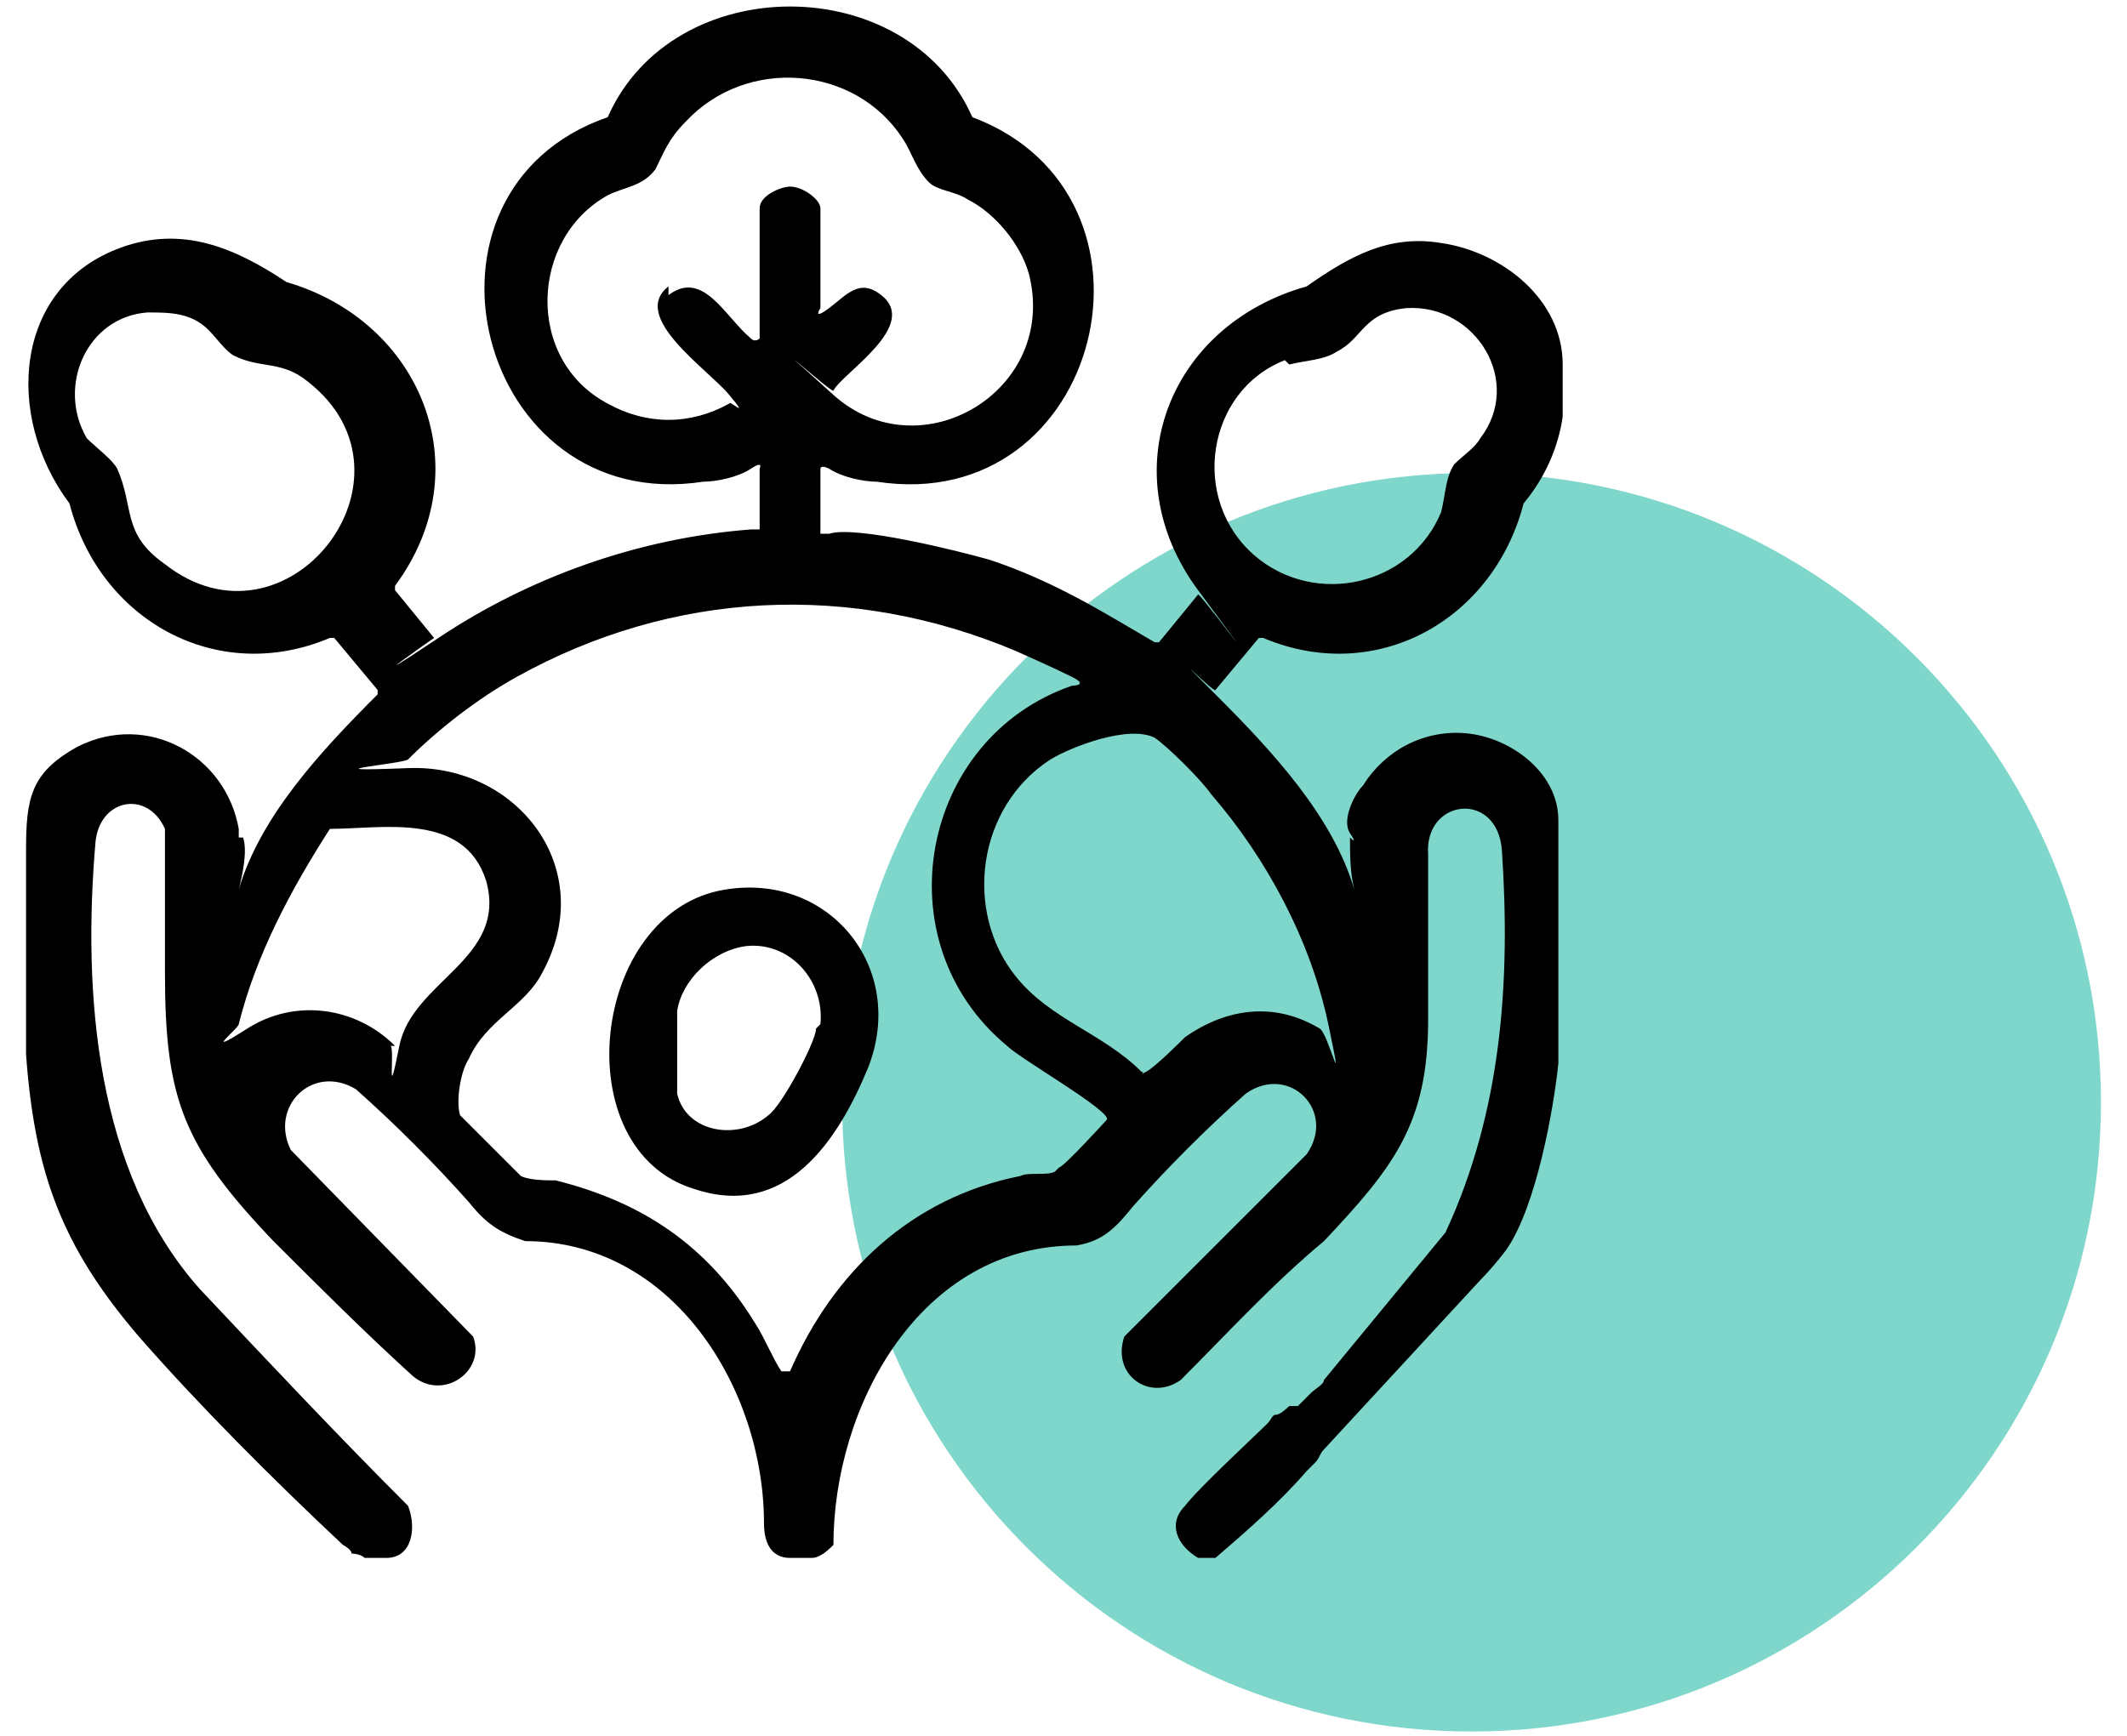 <svg width="49" height="40" viewBox="0 0 49 40" fill="none" xmlns="http://www.w3.org/2000/svg">
<g opacity="0.5">
<path d="M33.9 39.9C41.908 39.9 48.4 33.408 48.4 25.4C48.4 17.392 41.908 10.9 33.9 10.9C25.892 10.9 19.4 17.392 19.4 25.4C19.4 33.408 25.892 39.9 33.9 39.9Z" fill="#00AF9A"/>
</g>
<path d="M29.7 32.4C29.7 32.4 29.5 32.6 29.4 32.6C29.3 32.6 29.3 32.7 29.2 32.8C28.9 33.1 27.6 34.3 27.3 34.7C26.9 35.1 27.1 35.6 27.6 35.9H28C28.7 35.3 29.5 34.6 30.1 33.9C30.1 33.9 30.2 33.8 30.3 33.7C30.4 33.6 30.4 33.5 30.5 33.4L34.1 29.5C34.1 29.5 34.4 29.2 34.7 28.8C35.4 27.8 35.8 25.5 35.9 24.5V18.9C35.9 17.8 34.8 17 33.8 16.9C32.8 16.8 31.9 17.3 31.4 18.1C31.2 18.3 30.9 18.9 31.1 19.2C31.3 19.5 31.1 19.3 31.1 19.3C31.1 19.7 31.1 20.1 31.2 20.5C30.7 18.8 29.3 17.3 28 16C26.7 14.7 28 16 28 15.9L29 14.7C29 14.7 29 14.7 29.1 14.7C31.7 15.8 34.4 14.3 35.1 11.6C35.6 11 35.9 10.3 36 9.6V8.4C36 6.9 34.6 5.8 33.2 5.6C32 5.4 31.1 5.9 30.1 6.6C26.9 7.5 25.6 10.9 27.6 13.6C29.6 16.3 27.6 13.6 27.6 13.7L26.7 14.8C26.7 14.8 26.7 14.8 26.6 14.8C25.4 14.1 24.3 13.4 22.8 12.9C22.1 12.7 19.7 12.1 19.1 12.3C19.1 12.3 19 12.3 18.9 12.3C18.9 12.3 18.9 12.2 18.9 12.1V10.8C18.9 10.8 18.9 10.7 19.1 10.8C19.4 11 19.9 11.1 20.2 11.1C25.4 11.9 27.2 4.5 22.4 2.7C20.9 -0.7 15.5 -0.7 14 2.7C9.1 4.4 11 11.9 16.2 11.1C16.5 11.1 17 11 17.3 10.8C17.6 10.6 17.5 10.8 17.5 10.8C17.5 11.2 17.5 12.1 17.5 12.2C17.5 12.2 17.4 12.2 17.3 12.2C14.7 12.4 12.2 13.3 10.1 14.7C8 16.1 10 14.7 10 14.7L9.1 13.6C9.1 13.6 9.1 13.6 9.1 13.5C11.1 10.8 9.7 7.4 6.6 6.5C5.4 5.7 4.2 5.2 2.8 5.7C0.3 6.6 0.1 9.6 1.6 11.6C2.3 14.3 5 15.8 7.6 14.7C7.6 14.7 7.6 14.7 7.7 14.7L8.7 15.9V16C7.4 17.3 6 18.8 5.5 20.5C5.6 20.1 5.7 19.6 5.6 19.3C5.6 19.3 5.6 19.3 5.5 19.3C5.5 19.3 5.5 19.2 5.5 19.1C5.2 17.4 3.4 16.4 1.8 17.2C0.7 17.8 0.6 18.4 0.6 19.6C0.6 21.1 0.6 22.8 0.6 24.3C0.8 27 1.4 28.7 3.2 30.8C4.6 32.4 6.3 34.1 7.9 35.6C7.9 35.6 8.1 35.7 8.1 35.8C8.1 35.8 8.3 35.8 8.4 35.9H8.9C9.5 35.9 9.6 35.2 9.4 34.7C7.8 33.1 6.2 31.4 4.6 29.7C2.2 27 1.9 22.9 2.2 19.4C2.3 18.4 3.4 18.2 3.8 19.1C3.8 20.2 3.8 21.3 3.8 22.4C3.8 25.3 4.2 26.4 6.3 28.6C7.3 29.6 8.4 30.7 9.5 31.7C10.2 32.3 11.2 31.6 10.9 30.8L6.7 26.5C6.2 25.5 7.2 24.5 8.2 25.1C9.1 25.9 10 26.8 10.8 27.7C11.2 28.2 11.5 28.4 12.1 28.6C15.5 28.6 17.6 32 17.6 35.1C17.6 35.6 17.8 35.9 18.2 35.9H18.7C18.9 35.9 19.1 35.7 19.2 35.6C19.2 32.4 21.2 28.7 24.8 28.7C25.4 28.6 25.7 28.3 26.1 27.8C26.9 26.9 27.8 26 28.7 25.2C29.7 24.5 30.8 25.6 30.1 26.6L25.9 30.8C25.6 31.7 26.5 32.3 27.2 31.8C28.3 30.7 29.3 29.6 30.5 28.6C32.1 26.9 32.9 25.9 32.9 23.5C32.9 22.2 32.9 21 32.9 19.7C32.8 18.4 34.5 18.2 34.6 19.6C34.8 22.6 34.6 25.6 33.3 28.4L30.5 31.8C30.5 31.9 30.3 32 30.2 32.1C30.1 32.2 30.1 32.2 30 32.3C29.9 32.4 30 32.3 29.9 32.4H29.7ZM3.8 13C2.8 12.3 3.1 11.7 2.7 10.8C2.6 10.6 2.2 10.3 2 10.1C1.3 8.9 2 7.3 3.4 7.2C3.9 7.2 4.4 7.2 4.8 7.6C5 7.8 5.2 8.1 5.4 8.2C6 8.5 6.5 8.3 7.1 8.8C9.9 11 6.6 15.2 3.8 13ZM15.4 6.6C14.5 7.3 16.3 8.5 16.8 9.1C17.3 9.7 16.8 9.2 16.8 9.3C15.9 9.8 14.9 9.8 14 9.3C12.1 8.3 12.2 5.5 14 4.5C14.4 4.3 14.8 4.3 15.1 3.9C15.3 3.5 15.4 3.2 15.8 2.8C17.2 1.3 19.7 1.5 20.8 3.2C21 3.5 21.1 3.9 21.4 4.2C21.6 4.4 22 4.4 22.3 4.6C22.9 4.9 23.5 5.6 23.7 6.3C24.4 9 21.2 10.9 19.2 9.1C17.2 7.3 19.2 9.1 19.2 9C19.4 8.6 21.2 7.5 20.3 6.8C19.8 6.4 19.5 6.8 19.1 7.1C18.7 7.4 18.9 7.1 18.9 7.1V4.8C18.9 4.6 18.5 4.3 18.2 4.3C18 4.3 17.5 4.5 17.5 4.8V7.8C17.5 7.8 17.4 7.9 17.3 7.8C16.7 7.3 16.2 6.2 15.4 6.8V6.6ZM9.1 24.1C8.2 23.2 6.8 23 5.7 23.7C4.6 24.4 5.5 23.7 5.5 23.6C5.9 22 6.7 20.5 7.6 19.1C8.8 19.1 10.7 18.7 11.2 20.3C11.7 22.1 9.5 22.6 9.2 24.1C8.9 25.6 9.1 24.2 9 24.1H9.1ZM24.3 27C24.1 27.1 23.7 27 23.5 27.1C21 27.6 19.2 29.3 18.2 31.6C18 31.6 18.1 31.6 18 31.6C17.8 31.3 17.6 30.8 17.4 30.5C16.3 28.7 14.8 27.7 12.8 27.2C12.6 27.2 12.2 27.2 12 27.1C12 27.1 10.7 25.8 10.6 25.7C10.5 25.4 10.6 24.7 10.8 24.4C11.2 23.5 12.1 23.2 12.5 22.4C13.8 20 11.9 17.6 9.4 17.7C6.9 17.8 9.3 17.6 9.4 17.5C10.1 16.8 11 16.1 11.9 15.6C15.5 13.6 19.6 13.4 23.4 15C23.4 15 24.3 15.4 24.7 15.6C25.1 15.8 24.7 15.8 24.7 15.8C21.2 17 20.3 21.7 23.2 24.1C23.5 24.4 25.6 25.6 25.5 25.8C25.5 25.8 24.5 26.9 24.4 26.9L24.3 27ZM27.9 18.3C29.2 19.8 30.2 21.7 30.6 23.6C31 25.5 30.6 23.8 30.4 23.7C29.4 23.1 28.3 23.2 27.3 23.9C27.2 24 26.6 24.6 26.4 24.7C26.2 24.8 26.4 24.7 26.3 24.7C25.4 23.8 24.2 23.5 23.4 22.5C22.2 21 22.5 18.6 24.2 17.5C24.7 17.2 26 16.7 26.6 17C26.9 17.2 27.7 18 27.9 18.3ZM29.7 8.4C30.1 8.3 30.5 8.3 30.8 8.1C31.4 7.8 31.4 7.2 32.4 7.1C34 7 35.1 8.8 34.1 10.1C34 10.3 33.7 10.5 33.5 10.7C33.3 11 33.3 11.4 33.2 11.8C32.5 13.5 30.3 14 28.9 12.8C27.4 11.5 27.8 9 29.6 8.3L29.7 8.4Z" fill="black"/>
<path d="M16.7 20.5C13.6 21 13 26.5 16 27.4C18.1 28.1 19.3 26.3 20 24.6C20.9 22.3 19.1 20.1 16.7 20.5ZM18.8 23.7C18.8 24 18 25.5 17.7 25.7C17 26.3 15.8 26.1 15.6 25.2C15.6 24.9 15.6 23.7 15.6 23.3C15.7 22.6 16.4 21.9 17.2 21.8C18.2 21.7 19 22.6 18.9 23.6L18.8 23.7Z" fill="black"/>
</svg>

